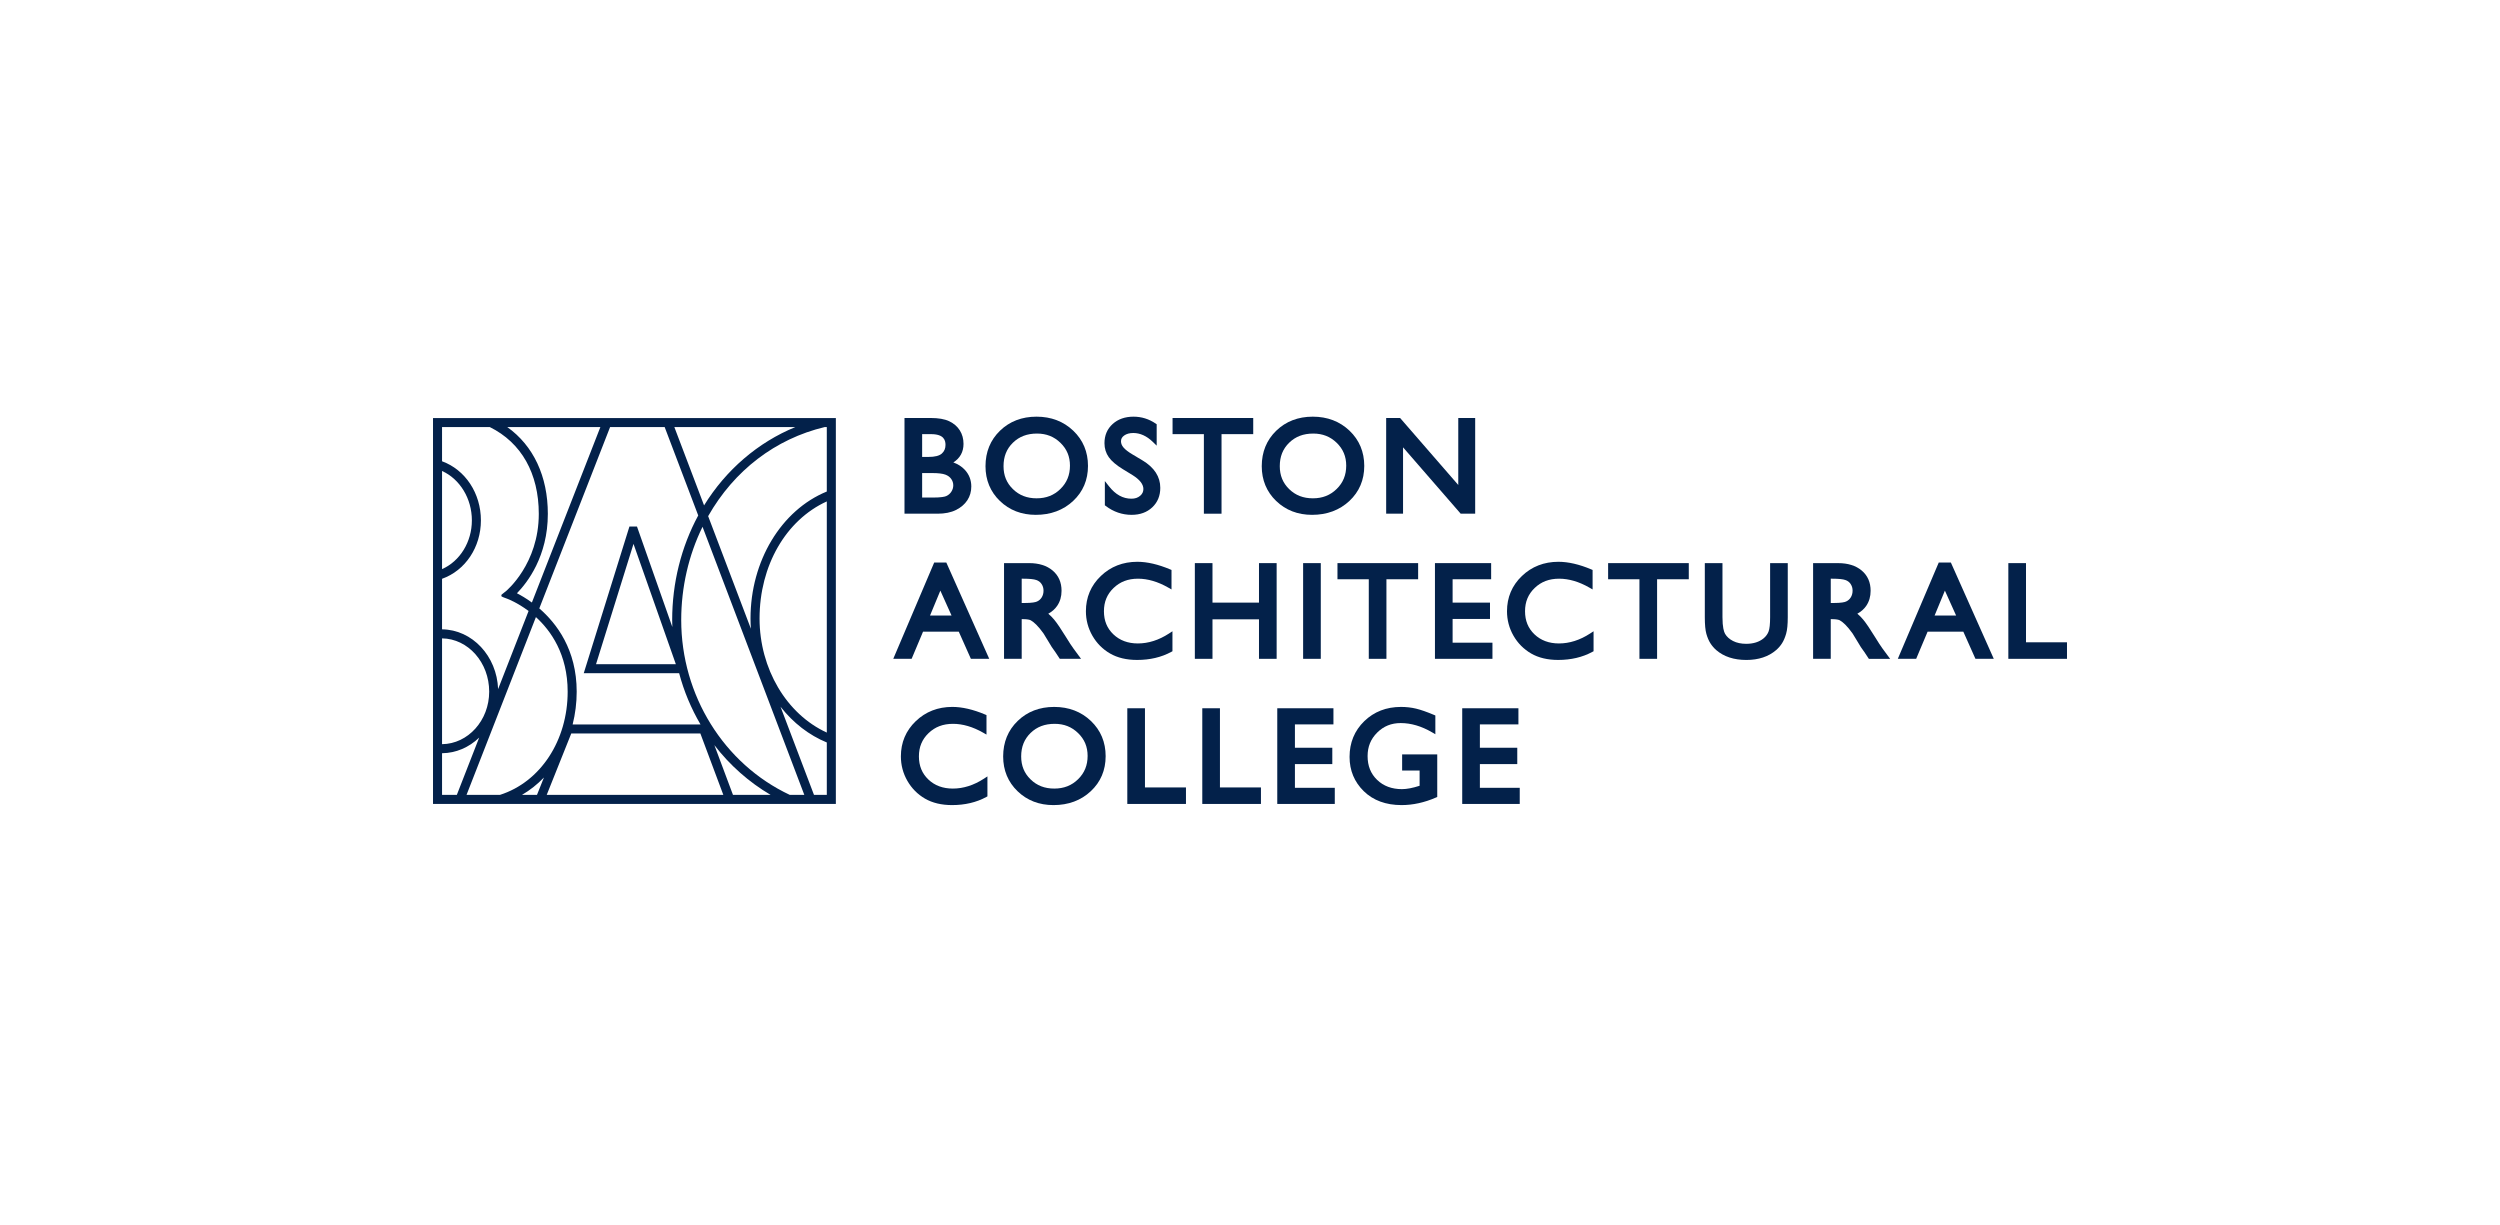 <?xml version="1.0" encoding="UTF-8"?>
<svg xmlns="http://www.w3.org/2000/svg" width="306" height="150" viewBox="0 0 306 150" fill="none">
  <path d="M53 51.169V98.402H102.308V51.169H53ZM89.717 97.294L87.438 91.201C89.331 93.667 91.685 95.745 94.324 97.294H89.717ZM65.726 97.294H63.889C64.871 96.722 65.77 96.009 66.577 95.168L65.726 97.294ZM96.67 97.294C88.596 93.498 83.381 85.101 83.381 75.888C83.381 71.89 84.284 67.956 85.99 64.48L98.448 97.293L96.67 97.294ZM86.178 61.86L82.54 52.275H97.344C92.783 54.143 88.859 57.512 86.178 61.86ZM100.935 52.275H101.2V60.163C95.611 62.451 91.863 68.677 91.863 75.703C91.863 76.117 91.88 76.535 91.908 76.954L86.678 63.177C89.857 57.581 94.916 53.711 100.935 52.275ZM74.674 52.275H81.356L85.463 63.092C83.378 66.945 82.275 71.368 82.275 75.889C82.275 76.17 82.284 76.457 82.293 76.744L78.097 64.818L78.011 64.572L77.966 64.448H77.041L77.002 64.579L76.92 64.838L71.525 82.163L71.45 82.402H83.127C83.712 84.606 84.592 86.713 85.742 88.672H70.091C70.417 87.374 70.587 86.026 70.587 84.66C70.587 79.512 68.123 76.29 66.01 74.469L74.674 52.275ZM72.954 81.295L77.541 66.57L82.723 81.295H72.954ZM69.923 89.778H85.725L88.536 97.294H66.918L69.923 89.778ZM61.194 97.293L61.191 97.294H57.103L65.597 75.532C67.415 77.186 69.482 80.073 69.482 84.66C69.482 90.64 66.15 95.718 61.194 97.293ZM57.757 63.694C57.757 66.334 56.299 68.692 54.107 69.659V57.649C56.299 58.639 57.757 61.028 57.757 63.694ZM59.955 52.275C63.819 54.184 65.948 57.954 65.948 62.899C65.948 69.025 61.987 72.309 61.947 72.341L61.437 72.749L61.383 72.794L61.371 72.862C61.346 73.015 61.346 73.015 62.102 73.292C62.152 73.311 63.321 73.751 64.698 74.786L60.968 84.346C60.818 80.307 57.808 77.068 54.106 77.031V70.845C56.956 69.831 58.863 66.978 58.863 63.694C58.863 60.382 56.956 57.497 54.106 56.46V52.275H59.955ZM65.103 73.749C64.389 73.229 63.747 72.858 63.272 72.615C64.541 71.317 67.055 68.094 67.055 62.899C67.055 58.302 65.295 54.558 62.092 52.275H73.485L65.103 73.749ZM54.107 91.087V78.138C57.293 78.176 59.877 81.085 59.877 84.659C59.876 88.18 57.293 91.049 54.107 91.087ZM55.916 97.294H54.107V92.195C55.795 92.178 57.404 91.492 58.652 90.282L55.916 97.294ZM92.97 75.703C92.97 69.234 96.193 63.652 101.201 61.373V89.667C96.269 87.414 92.97 81.848 92.97 75.703ZM99.632 97.294L95.537 86.506C97.093 88.487 99.028 89.985 101.201 90.879V97.294H99.632Z" fill="#03214A"></path>
  <path d="M114.758 62.877C115.649 62.877 116.405 62.724 117.007 62.423C117.615 62.119 118.085 61.718 118.403 61.23C118.724 60.737 118.887 60.172 118.887 59.549C118.887 58.76 118.619 58.072 118.091 57.502C117.718 57.102 117.246 56.804 116.691 56.602C117.512 56.074 117.934 55.315 117.934 54.333C117.934 53.714 117.783 53.159 117.484 52.683C117.186 52.207 116.75 51.829 116.187 51.56C115.635 51.296 114.869 51.162 113.911 51.162H110.71V62.875H114.758M113.654 55.928H112.87V53.139H113.964C115.545 53.139 115.729 53.894 115.729 54.462C115.729 54.898 115.582 55.242 115.281 55.514C114.976 55.788 114.429 55.928 113.654 55.928ZM112.87 57.903H114.079C114.832 57.903 115.382 57.967 115.715 58.094C116.029 58.213 116.265 58.388 116.432 58.627C116.599 58.866 116.68 59.12 116.68 59.406C116.68 59.686 116.602 59.941 116.443 60.186C116.284 60.431 116.078 60.604 115.817 60.721C115.629 60.803 115.189 60.902 114.159 60.902H112.87V57.903Z" fill="#03214A"></path>
  <path d="M131.346 61.322C132.557 60.193 133.17 58.747 133.17 57.028C133.17 55.309 132.563 53.858 131.365 52.716C130.171 51.578 128.659 51 126.869 51C125.08 51 123.577 51.579 122.401 52.718C121.222 53.86 120.625 55.321 120.625 57.06C120.625 58.758 121.218 60.191 122.389 61.32C123.556 62.445 125.035 63.017 126.782 63.017C128.607 63.017 130.143 62.445 131.346 61.322ZM126.882 60.994C125.708 60.994 124.759 60.627 123.984 59.87C123.208 59.117 122.832 58.199 122.832 57.059C122.832 55.883 123.207 54.944 123.979 54.19C124.753 53.435 125.719 53.068 126.929 53.068C128.076 53.068 129.015 53.44 129.8 54.202C130.582 54.964 130.963 55.877 130.963 56.993C130.963 58.144 130.582 59.077 129.8 59.846C129.015 60.619 128.06 60.994 126.882 60.994Z" fill="#03214A"></path>
  <path d="M137.416 57.414L138.624 58.153C139.503 58.704 139.951 59.275 139.951 59.851C139.951 60.187 139.822 60.461 139.553 60.687C139.271 60.925 138.924 61.041 138.49 61.041C137.443 61.041 136.54 60.541 135.732 59.513L135.234 58.882V61.847L135.345 61.931C136.292 62.651 137.359 63.017 138.515 63.017C139.539 63.017 140.387 62.708 141.035 62.1C141.688 61.488 142.019 60.684 142.019 59.71C142.019 58.352 141.289 57.224 139.85 56.358L138.634 55.632C138.115 55.328 137.74 55.038 137.514 54.771C137.309 54.529 137.21 54.28 137.21 54.011C137.21 53.721 137.332 53.498 137.596 53.308C137.88 53.103 138.254 52.999 138.713 52.999C139.556 52.999 140.361 53.365 141.105 54.088L141.578 54.548V51.928L141.456 51.845C140.636 51.285 139.725 51 138.744 51C137.707 51 136.848 51.301 136.19 51.897C135.524 52.499 135.187 53.289 135.187 54.246C135.187 54.89 135.366 55.469 135.719 55.965C136.06 56.445 136.631 56.932 137.416 57.414Z" fill="#03214A"></path>
  <path d="M147.355 53.139V62.877H149.515V53.139H153.395V51.163H143.521V53.139H147.355Z" fill="#03214A"></path>
  <path d="M160.596 63.017C162.422 63.017 163.955 62.445 165.161 61.322C166.371 60.193 166.985 58.747 166.985 57.028C166.985 55.309 166.376 53.858 165.18 52.716C163.984 51.578 162.472 51 160.683 51C158.893 51 157.391 51.579 156.214 52.718C155.036 53.86 154.438 55.321 154.438 57.06C154.438 58.758 155.032 60.191 156.202 61.32C157.371 62.445 158.848 63.017 160.596 63.017ZM160.697 60.994C159.521 60.994 158.575 60.627 157.796 59.87C157.022 59.117 156.645 58.199 156.645 57.059C156.645 55.883 157.021 54.944 157.793 54.19C158.568 53.435 159.532 53.068 160.744 53.068C161.89 53.068 162.828 53.44 163.614 54.202C164.397 54.964 164.777 55.877 164.777 56.993C164.777 58.144 164.397 59.077 163.613 59.846C162.828 60.619 161.874 60.994 160.697 60.994Z" fill="#03214A"></path>
  <path d="M171.733 62.877V54.752L178.706 62.78L178.788 62.877H180.562V51.163H178.492V59.361L171.457 51.26L171.374 51.163H169.667V62.877H171.733Z" fill="#03214A"></path>
  <path d="M115.904 69.022L115.83 68.857H114.344L114.273 69.026L109.335 80.64H111.583L112.98 77.317H117.355L118.763 80.475L118.837 80.64H121.083L120.907 80.247L115.904 69.022ZM115.099 72.292L116.469 75.34H113.836L115.099 72.292Z" fill="#03214A"></path>
  <path d="M129.399 74.153C129.754 73.634 129.934 73.015 129.934 72.311C129.934 71.277 129.565 70.442 128.84 69.831C128.128 69.231 127.163 68.926 125.971 68.926H122.894V80.639H125.056V75.783H125.19C125.778 75.783 126.046 75.861 126.169 75.928C126.364 76.034 126.592 76.217 126.847 76.467C127.108 76.727 127.402 77.084 127.72 77.526C127.71 77.509 128.243 78.381 128.243 78.381L128.736 79.195C128.748 79.212 129.059 79.652 129.059 79.652C129.122 79.736 129.14 79.765 129.144 79.77C129.15 79.781 129.636 80.516 129.636 80.516L129.72 80.641H132.324L131.994 80.196L131.404 79.396C131.174 79.085 130.864 78.611 130.483 77.986C129.861 76.975 129.371 76.253 129.026 75.839C128.793 75.56 128.554 75.322 128.31 75.118C128.76 74.872 129.127 74.552 129.399 74.153ZM127.727 72.292C127.727 72.601 127.658 72.868 127.515 73.106C127.376 73.338 127.186 73.509 126.934 73.624C126.754 73.709 126.338 73.807 125.385 73.807H125.056V70.833H125.256C126.004 70.833 126.54 70.888 126.847 70.994C127.128 71.091 127.338 71.253 127.491 71.488C127.65 71.729 127.727 71.991 127.727 72.292Z" fill="#03214A"></path>
  <path d="M143.362 79.792L143.508 79.713V77.267L143.077 77.547C141.841 78.351 140.561 78.758 139.271 78.758C138.058 78.758 137.052 78.383 136.28 77.646C135.501 76.903 135.122 75.977 135.122 74.814C135.122 73.664 135.507 72.733 136.302 71.97C137.1 71.204 138.076 70.832 139.29 70.832C140.48 70.832 141.72 71.196 142.975 71.91L143.393 72.148V69.763L143.222 69.691C141.763 69.076 140.413 68.763 139.211 68.763C137.448 68.763 135.942 69.35 134.738 70.506C133.529 71.666 132.915 73.116 132.915 74.813C132.915 75.884 133.182 76.892 133.709 77.812C134.238 78.733 134.964 79.464 135.871 79.988C136.775 80.513 137.889 80.777 139.177 80.777C140.748 80.779 142.155 80.448 143.362 79.792Z" fill="#03214A"></path>
  <path d="M154.1 68.926V73.761H148.408V68.926H146.249V80.64H148.408V75.806H154.1V80.64H156.261V68.926H154.1Z" fill="#03214A"></path>
  <path d="M159.502 68.926V80.64H161.664V68.926H159.502Z" fill="#03214A"></path>
  <path d="M167.539 80.64H169.699V70.901H173.58V68.926H163.706V70.901H167.539V80.64Z" fill="#03214A"></path>
  <path d="M175.638 68.926V80.64H182.676V78.665H177.799V75.759H182.376V73.761H177.799V70.901H182.516V68.926H175.638Z" fill="#03214A"></path>
  <path d="M190.813 78.758C189.601 78.758 188.594 78.383 187.822 77.646C187.044 76.903 186.665 75.977 186.665 74.814C186.665 73.664 187.049 72.733 187.843 71.97C188.64 71.204 189.618 70.832 190.832 70.832C192.022 70.832 193.264 71.194 194.516 71.91L194.934 72.148V69.763L194.765 69.691C193.305 69.074 191.956 68.763 190.752 68.763C188.989 68.763 187.484 69.35 186.278 70.506C185.07 71.666 184.457 73.116 184.457 74.813C184.457 75.884 184.723 76.892 185.25 77.812C185.779 78.733 186.507 79.464 187.412 79.989C188.317 80.513 189.43 80.777 190.717 80.777C192.29 80.777 193.698 80.446 194.905 79.79L195.052 79.711V77.267L194.62 77.547C193.384 78.351 192.103 78.758 190.813 78.758Z" fill="#03214A"></path>
  <path d="M196.834 68.926V70.901H200.667V80.64H202.828V70.901H206.707V68.926H196.834Z" fill="#03214A"></path>
  <path d="M216.662 68.926V75.537C216.662 76.376 216.599 76.97 216.473 77.298C216.352 77.614 216.15 77.893 215.873 78.126C215.335 78.575 214.615 78.803 213.738 78.803C213.119 78.803 212.578 78.688 212.132 78.462C211.691 78.24 211.363 77.945 211.152 77.585C211.005 77.333 210.83 76.774 210.83 75.537V68.926H208.669V75.529C208.669 76.463 208.732 77.137 208.861 77.587C208.987 78.032 209.15 78.416 209.347 78.727C209.544 79.039 209.787 79.325 210.073 79.575C211.002 80.376 212.24 80.779 213.754 80.779C215.241 80.779 216.47 80.373 217.4 79.569C217.684 79.324 217.93 79.04 218.127 78.727C218.324 78.416 218.492 78.024 218.623 77.564C218.757 77.095 218.822 76.435 218.822 75.544V68.926H216.662Z" fill="#03214A"></path>
  <path d="M230.431 79.396C230.203 79.084 229.892 78.61 229.511 77.985C228.89 76.974 228.399 76.252 228.054 75.838C227.821 75.559 227.583 75.321 227.339 75.117C227.789 74.873 228.156 74.553 228.428 74.155C228.783 73.635 228.964 73.017 228.964 72.313C228.964 71.278 228.597 70.443 227.87 69.832C227.157 69.233 226.192 68.928 224.999 68.928H221.923V80.641H224.084V75.784H224.219C224.806 75.784 225.075 75.863 225.197 75.93C225.393 76.036 225.621 76.219 225.875 76.468C226.136 76.729 226.43 77.085 226.749 77.528C226.737 77.51 227.272 78.383 227.272 78.383L227.765 79.197C227.777 79.214 228.087 79.654 228.087 79.654C228.15 79.738 228.169 79.766 228.173 79.772C228.18 79.783 228.666 80.518 228.666 80.518L228.749 80.642H231.353L231.023 80.198L230.431 79.396ZM226.757 72.292C226.757 72.601 226.686 72.868 226.544 73.106C226.404 73.338 226.215 73.509 225.964 73.624C225.783 73.709 225.368 73.807 224.415 73.807H224.085V70.833H224.285C225.034 70.833 225.569 70.888 225.876 70.994C226.157 71.091 226.369 71.253 226.522 71.488C226.679 71.729 226.757 71.991 226.757 72.292Z" fill="#03214A"></path>
  <path d="M238.861 69.022L238.788 68.857H237.302L237.23 69.026L232.292 80.64H234.54L234.611 80.469L235.938 77.317H240.312L241.721 80.475L241.796 80.64H244.039L238.861 69.022ZM238.055 72.292L239.428 75.34H236.795L238.055 72.292Z" fill="#03214A"></path>
  <path d="M247.982 78.617V68.926H245.821V80.641H253V78.617H247.982Z" fill="#03214A"></path>
  <path d="M116.625 96.522C115.412 96.522 114.406 96.149 113.634 95.412C112.855 94.668 112.475 93.742 112.475 92.579C112.475 91.427 112.861 90.497 113.655 89.735C114.452 88.968 115.43 88.597 116.643 88.597C117.834 88.597 119.074 88.96 120.329 89.675L120.746 89.913V87.527L120.575 87.455C119.115 86.838 117.767 86.526 116.563 86.526C114.8 86.526 113.295 87.113 112.09 88.27C110.881 89.431 110.268 90.879 110.268 92.579C110.268 93.649 110.535 94.657 111.063 95.577C111.591 96.497 112.318 97.229 113.223 97.753C114.129 98.277 115.242 98.543 116.53 98.543C118.101 98.543 119.511 98.211 120.716 97.556L120.861 97.475V95.03L120.431 95.311C119.196 96.115 117.915 96.522 116.625 96.522Z" fill="#03214A"></path>
  <path d="M129.03 86.527C127.241 86.527 125.738 87.106 124.562 88.246C123.384 89.387 122.787 90.849 122.787 92.587C122.787 94.284 123.38 95.718 124.551 96.847C125.718 97.974 127.196 98.544 128.942 98.544C130.768 98.544 132.304 97.975 133.507 96.85C134.718 95.721 135.331 94.275 135.331 92.556C135.331 90.837 134.723 89.387 133.526 88.244C132.332 87.105 130.82 86.527 129.03 86.527ZM129.043 96.522C127.869 96.522 126.92 96.155 126.144 95.399C125.37 94.647 124.992 93.727 124.992 92.587C124.992 91.41 125.369 90.473 126.14 89.718C126.914 88.963 127.879 88.597 129.09 88.597C130.237 88.597 131.176 88.967 131.961 89.731C132.744 90.492 133.124 91.405 133.124 92.523C133.124 93.672 132.743 94.606 131.96 95.375C131.176 96.146 130.221 96.522 129.043 96.522Z" fill="#03214A"></path>
  <path d="M140.143 96.382V86.691H137.982V98.403H145.162V96.382H140.143Z" fill="#03214A"></path>
  <path d="M149.321 96.382V86.691H147.16V98.403H154.34V96.382H149.321Z" fill="#03214A"></path>
  <path d="M158.498 96.428V93.525H163.074V91.524H158.498V88.666H163.213V86.691H156.338V98.403H163.377V96.428H158.498Z" fill="#03214A"></path>
  <path d="M171.621 92.338V94.314H173.76V96.177C172.919 96.451 172.19 96.591 171.595 96.591C170.361 96.591 169.339 96.211 168.561 95.46C167.776 94.701 167.394 93.746 167.394 92.543C167.394 91.398 167.777 90.459 168.565 89.672C169.353 88.886 170.296 88.504 171.45 88.504C172.702 88.504 173.988 88.881 175.268 89.627L175.687 89.872V87.574L175.516 87.502C174.646 87.135 173.912 86.879 173.335 86.739C172.753 86.599 172.13 86.527 171.483 86.527C169.692 86.527 168.18 87.114 166.987 88.272C165.793 89.432 165.186 90.902 165.186 92.644C165.186 94.299 165.773 95.713 166.928 96.843C168.082 97.971 169.638 98.543 171.552 98.543C172.936 98.543 174.35 98.233 175.752 97.622L175.919 97.55V92.338H171.621Z" fill="#03214A"></path>
  <path d="M181.137 96.428V93.525H185.714V91.524H181.137V88.666H185.855V86.691H178.976V98.403H186.016V96.428H181.137Z" fill="#03214A"></path>
</svg>

